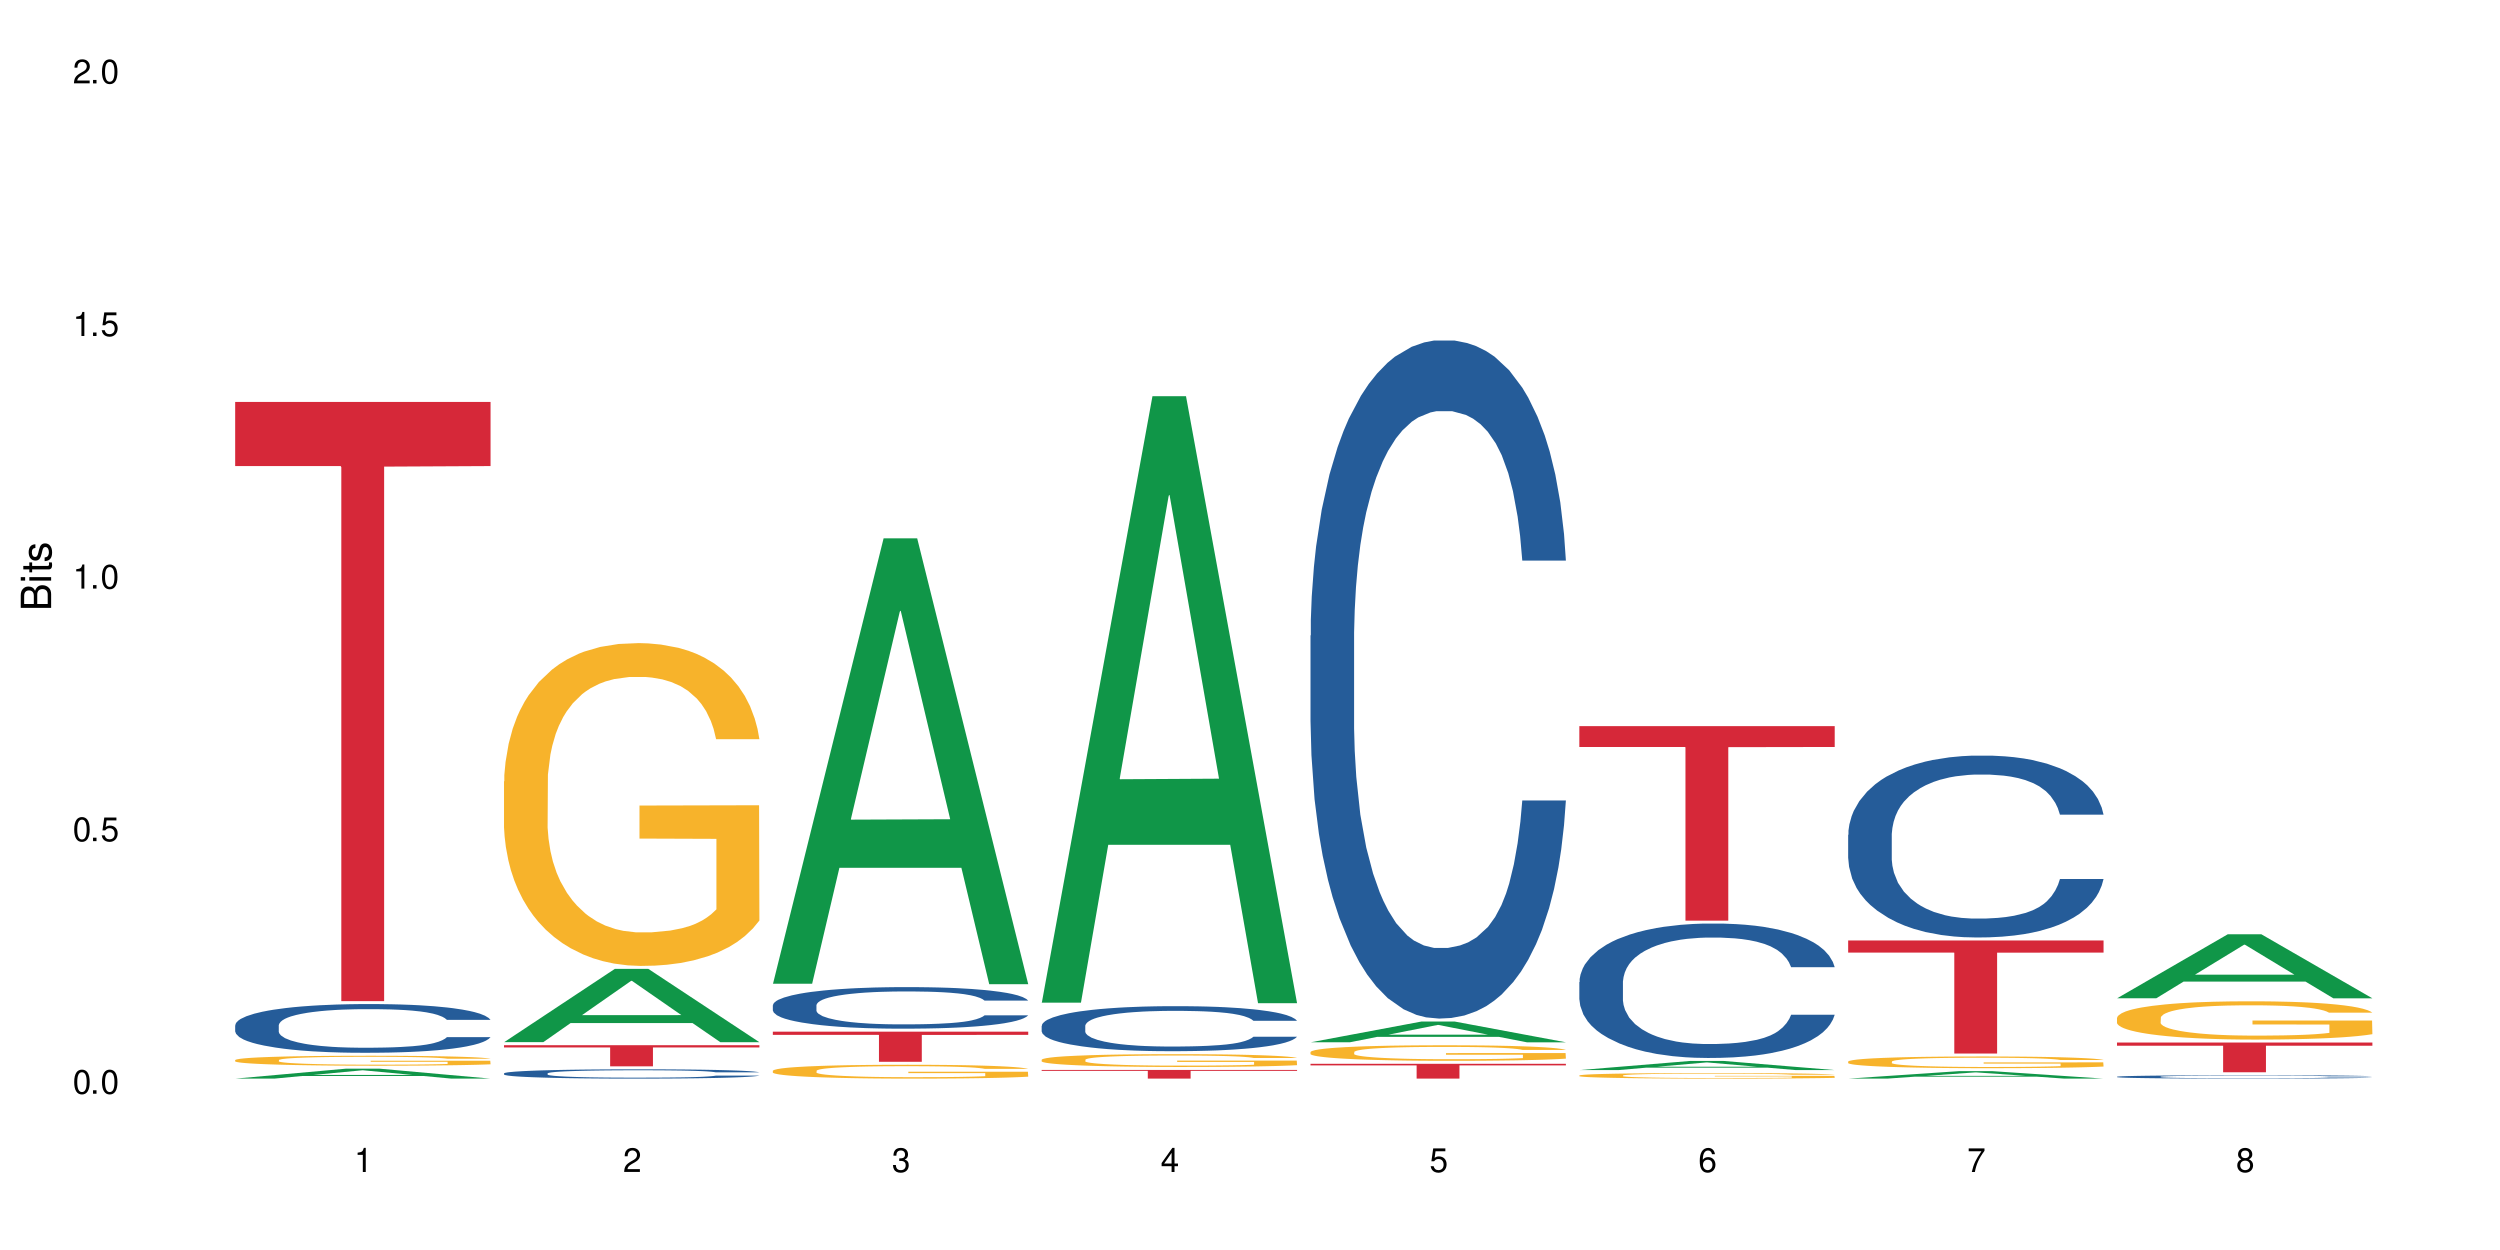 <?xml version="1.0" encoding="UTF-8"?>
<svg xmlns="http://www.w3.org/2000/svg" xmlns:xlink="http://www.w3.org/1999/xlink" width="720" height="360" viewBox="0 0 720 360">
<defs>
<g>
<g id="glyph-0-0">
</g>
<g id="glyph-0-1">
<path d="M 2.641 -6.938 C 2 -6.938 1.422 -6.656 1.078 -6.172 C 0.641 -5.562 0.406 -4.641 0.406 -3.359 C 0.406 -1.016 1.188 0.219 2.641 0.219 C 4.078 0.219 4.859 -1.016 4.859 -3.297 C 4.859 -4.641 4.656 -5.547 4.203 -6.172 C 3.844 -6.656 3.281 -6.938 2.641 -6.938 Z M 2.641 -6.188 C 3.547 -6.188 4 -5.25 4 -3.375 C 4 -1.406 3.562 -0.484 2.625 -0.484 C 1.734 -0.484 1.281 -1.438 1.281 -3.344 C 1.281 -5.25 1.734 -6.188 2.641 -6.188 Z M 2.641 -6.188 "/>
</g>
<g id="glyph-0-2">
<path d="M 1.828 -1 L 0.828 -1 L 0.828 0 L 1.828 0 Z M 1.828 -1 "/>
</g>
<g id="glyph-0-3">
<path d="M 4.562 -6.797 L 1.062 -6.797 L 0.547 -3.094 L 1.328 -3.094 C 1.719 -3.562 2.047 -3.734 2.578 -3.734 C 3.484 -3.734 4.062 -3.109 4.062 -2.094 C 4.062 -1.125 3.484 -0.531 2.578 -0.531 C 1.828 -0.531 1.375 -0.906 1.188 -1.672 L 0.328 -1.672 C 0.453 -1.109 0.547 -0.844 0.75 -0.594 C 1.125 -0.078 1.828 0.219 2.594 0.219 C 3.969 0.219 4.922 -0.781 4.922 -2.219 C 4.922 -3.562 4.031 -4.484 2.719 -4.484 C 2.25 -4.484 1.859 -4.359 1.469 -4.062 L 1.734 -5.969 L 4.562 -5.969 Z M 4.562 -6.797 "/>
</g>
<g id="glyph-0-4">
<path d="M 2.484 -4.938 L 2.484 0 L 3.328 0 L 3.328 -6.938 L 2.766 -6.938 C 2.469 -5.875 2.281 -5.734 0.984 -5.562 L 0.984 -4.938 Z M 2.484 -4.938 "/>
</g>
<g id="glyph-0-5">
<path d="M 4.859 -0.828 L 1.281 -0.828 C 1.359 -1.406 1.672 -1.781 2.5 -2.281 L 3.469 -2.828 C 4.406 -3.344 4.906 -4.062 4.906 -4.906 C 4.906 -5.484 4.672 -6.031 4.266 -6.406 C 3.859 -6.766 3.375 -6.938 2.719 -6.938 C 1.859 -6.938 1.219 -6.625 0.844 -6.031 C 0.609 -5.672 0.5 -5.234 0.484 -4.531 L 1.328 -4.531 C 1.359 -5.016 1.406 -5.281 1.531 -5.516 C 1.75 -5.938 2.188 -6.203 2.703 -6.203 C 3.469 -6.203 4.031 -5.641 4.031 -4.891 C 4.031 -4.344 3.719 -3.859 3.125 -3.516 L 2.234 -3 C 0.812 -2.172 0.406 -1.531 0.328 -0.016 L 4.859 -0.016 Z M 4.859 -0.828 "/>
</g>
<g id="glyph-0-6">
<path d="M 2.125 -3.188 L 2.578 -3.188 C 3.5 -3.188 3.984 -2.766 3.984 -1.922 C 3.984 -1.062 3.469 -0.531 2.594 -0.531 C 1.656 -0.531 1.203 -1 1.156 -2.016 L 0.312 -2.016 C 0.344 -1.453 0.438 -1.094 0.609 -0.781 C 0.953 -0.109 1.625 0.219 2.547 0.219 C 3.953 0.219 4.859 -0.625 4.859 -1.938 C 4.859 -2.828 4.516 -3.297 3.703 -3.594 C 4.344 -3.844 4.656 -4.328 4.656 -5.031 C 4.656 -6.219 3.875 -6.938 2.578 -6.938 C 1.203 -6.938 0.484 -6.172 0.453 -4.703 L 1.297 -4.703 C 1.312 -5.125 1.344 -5.359 1.453 -5.578 C 1.641 -5.969 2.062 -6.203 2.594 -6.203 C 3.344 -6.203 3.797 -5.75 3.797 -5 C 3.797 -4.516 3.609 -4.219 3.25 -4.047 C 3.016 -3.953 2.703 -3.922 2.125 -3.906 Z M 2.125 -3.188 "/>
</g>
<g id="glyph-0-7">
<path d="M 3.141 -1.672 L 3.141 0 L 3.984 0 L 3.984 -1.672 L 4.984 -1.672 L 4.984 -2.438 L 3.984 -2.438 L 3.984 -6.938 L 3.359 -6.938 L 0.266 -2.578 L 0.266 -1.672 Z M 3.141 -2.438 L 1 -2.438 L 3.141 -5.5 Z M 3.141 -2.438 "/>
</g>
<g id="glyph-0-8">
<path d="M 4.781 -5.125 C 4.609 -6.266 3.891 -6.938 2.844 -6.938 C 2.094 -6.938 1.422 -6.578 1.031 -5.953 C 0.594 -5.266 0.406 -4.422 0.406 -3.172 C 0.406 -2 0.578 -1.25 0.984 -0.641 C 1.359 -0.078 1.953 0.219 2.703 0.219 C 3.984 0.219 4.922 -0.75 4.922 -2.094 C 4.922 -3.375 4.062 -4.281 2.844 -4.281 C 2.172 -4.281 1.641 -4.031 1.281 -3.516 C 1.281 -5.234 1.828 -6.188 2.797 -6.188 C 3.391 -6.188 3.797 -5.797 3.938 -5.125 Z M 2.734 -3.531 C 3.547 -3.531 4.062 -2.953 4.062 -2.031 C 4.062 -1.156 3.484 -0.531 2.703 -0.531 C 1.922 -0.531 1.328 -1.188 1.328 -2.078 C 1.328 -2.938 1.906 -3.531 2.734 -3.531 Z M 2.734 -3.531 "/>
</g>
<g id="glyph-0-9">
<path d="M 4.984 -6.797 L 0.438 -6.797 L 0.438 -5.969 L 4.109 -5.969 C 2.5 -3.656 1.828 -2.234 1.328 0 L 2.219 0 C 2.594 -2.172 3.453 -4.047 4.984 -6.094 Z M 4.984 -6.797 "/>
</g>
<g id="glyph-0-10">
<path d="M 3.75 -3.656 C 4.469 -4.094 4.688 -4.438 4.688 -5.078 C 4.688 -6.172 3.844 -6.938 2.641 -6.938 C 1.438 -6.938 0.594 -6.172 0.594 -5.094 C 0.594 -4.438 0.812 -4.094 1.516 -3.656 C 0.734 -3.266 0.359 -2.703 0.359 -1.922 C 0.359 -0.656 1.281 0.219 2.641 0.219 C 3.984 0.219 4.922 -0.656 4.922 -1.922 C 4.922 -2.703 4.531 -3.266 3.75 -3.656 Z M 2.641 -6.188 C 3.359 -6.188 3.812 -5.75 3.812 -5.062 C 3.812 -4.406 3.344 -3.984 2.641 -3.984 C 1.922 -3.984 1.453 -4.406 1.453 -5.078 C 1.453 -5.75 1.922 -6.188 2.641 -6.188 Z M 2.641 -3.266 C 3.484 -3.266 4.062 -2.719 4.062 -1.906 C 4.062 -1.078 3.484 -0.531 2.625 -0.531 C 1.797 -0.531 1.219 -1.094 1.219 -1.906 C 1.219 -2.719 1.781 -3.266 2.641 -3.266 Z M 2.641 -3.266 "/>
</g>
<g id="glyph-1-0">
</g>
<g id="glyph-1-1">
<path d="M 0 -0.953 L 0 -4.891 C 0 -5.719 -0.234 -6.344 -0.734 -6.797 C -1.188 -7.234 -1.812 -7.469 -2.5 -7.469 C -3.547 -7.469 -4.188 -7 -4.625 -5.875 C -4.984 -6.688 -5.625 -7.094 -6.531 -7.094 C -7.172 -7.094 -7.734 -6.859 -8.141 -6.391 C -8.562 -5.922 -8.75 -5.344 -8.75 -4.5 L -8.75 -0.953 Z M -4.984 -2.062 L -7.766 -2.062 L -7.766 -4.219 C -7.766 -4.844 -7.688 -5.203 -7.453 -5.5 C -7.219 -5.812 -6.859 -5.969 -6.375 -5.969 C -5.891 -5.969 -5.531 -5.812 -5.297 -5.5 C -5.062 -5.203 -4.984 -4.844 -4.984 -4.219 Z M -0.984 -2.062 L -4 -2.062 L -4 -4.781 C -4 -5.766 -3.438 -6.359 -2.484 -6.359 C -1.547 -6.359 -0.984 -5.766 -0.984 -4.781 Z M -0.984 -2.062 "/>
</g>
<g id="glyph-1-2">
<path d="M -6.281 -1.797 L -6.281 -0.797 L 0 -0.797 L 0 -1.797 Z M -8.75 -1.797 L -8.75 -0.797 L -7.484 -0.797 L -7.484 -1.797 Z M -8.75 -1.797 "/>
</g>
<g id="glyph-1-3">
<path d="M -6.281 -3.047 L -6.281 -2.016 L -8.016 -2.016 L -8.016 -1.016 L -6.281 -1.016 L -6.281 -0.172 L -5.469 -0.172 L -5.469 -1.016 L -0.719 -1.016 C -0.078 -1.016 0.281 -1.453 0.281 -2.234 C 0.281 -2.5 0.25 -2.719 0.188 -3.047 L -0.641 -3.047 C -0.609 -2.906 -0.594 -2.766 -0.594 -2.562 C -0.594 -2.141 -0.719 -2.016 -1.156 -2.016 L -5.469 -2.016 L -5.469 -3.047 Z M -6.281 -3.047 "/>
</g>
<g id="glyph-1-4">
<path d="M -4.531 -5.25 C -5.766 -5.25 -6.469 -4.422 -6.469 -2.969 C -6.469 -1.516 -5.719 -0.562 -4.547 -0.562 C -3.562 -0.562 -3.094 -1.062 -2.734 -2.562 L -2.516 -3.484 C -2.344 -4.188 -2.094 -4.469 -1.641 -4.469 C -1.047 -4.469 -0.641 -3.875 -0.641 -3 C -0.641 -2.453 -0.797 -2 -1.062 -1.75 C -1.25 -1.594 -1.422 -1.531 -1.875 -1.469 L -1.875 -0.406 C -0.422 -0.453 0.281 -1.266 0.281 -2.922 C 0.281 -4.5 -0.5 -5.516 -1.719 -5.516 C -2.656 -5.516 -3.172 -4.984 -3.469 -3.734 L -3.703 -2.766 C -3.891 -1.953 -4.156 -1.609 -4.594 -1.609 C -5.188 -1.609 -5.547 -2.125 -5.547 -2.938 C -5.547 -3.75 -5.203 -4.172 -4.531 -4.203 Z M -4.531 -5.25 "/>
</g>
</g>
</defs>
<rect x="-72" y="-36" width="864" height="432" fill="rgb(100%, 100%, 100%)" fill-opacity="1"/>
<path fill-rule="nonzero" fill="rgb(6.275%, 58.824%, 28.235%)" fill-opacity="1" d="M 67.73 310.641 L 67.809 310.637 L 99.637 307.777 L 109.301 307.777 L 141.281 310.645 L 130.047 310.645 L 122.031 309.895 L 86.906 309.895 L 79.047 310.641 L 67.73 310.641 L 90.285 309.586 L 118.809 309.582 L 104.586 308.246 L 104.43 308.242 L 104.27 308.25 L 90.207 309.582 L 90.285 309.586 Z M 67.73 310.641 "/>
<path fill-rule="nonzero" fill="rgb(14.51%, 36.078%, 60%)" fill-opacity="1" d="M 67.73 295.281 L 67.82 295.27 L 67.82 294.961 L 68.09 294.477 L 68.719 293.859 L 69.344 293.438 L 70.961 292.68 L 73.203 291.949 L 75.535 291.387 L 77.238 291.055 L 78.766 290.797 L 82.262 290.324 L 84.504 290.078 L 86.926 289.859 L 89.887 289.645 L 92.039 289.516 L 96.883 289.309 L 100.469 289.219 L 103.25 289.18 L 109.262 289.18 L 112.848 289.234 L 115.449 289.297 L 118.32 289.398 L 120.742 289.516 L 124.957 289.797 L 128.727 290.156 L 130.43 290.359 L 133.121 290.758 L 135.184 291.145 L 136.617 291.477 L 138.234 291.949 L 139.668 292.527 L 140.746 293.18 L 141.281 293.73 L 128.727 293.73 L 128.098 293.219 L 127.379 292.82 L 126.035 292.297 L 124.688 291.926 L 122.805 291.555 L 121.102 291.309 L 118.77 291.066 L 116.707 290.91 L 114.555 290.797 L 112.488 290.719 L 108.543 290.645 L 103.969 290.645 L 102.266 290.668 L 98.766 290.77 L 96.883 290.859 L 94.191 291.039 L 92.309 291.207 L 90.066 291.465 L 88.539 291.68 L 86.656 292.016 L 85.312 292.309 L 83.785 292.73 L 82.891 293.051 L 82.082 293.41 L 81.363 293.836 L 80.828 294.281 L 80.469 294.758 L 80.289 295.219 L 80.289 297.207 L 80.469 297.668 L 80.918 298.207 L 82.082 298.988 L 83.785 299.668 L 85.762 300.203 L 87.645 300.59 L 88.719 300.77 L 90.156 300.973 L 92.398 301.23 L 95.629 301.488 L 97.512 301.59 L 100.383 301.691 L 103.34 301.742 L 107.289 301.742 L 110.785 301.691 L 113.117 301.629 L 115.539 301.523 L 118.859 301.309 L 120.922 301.102 L 122.715 300.859 L 124.062 300.613 L 124.957 300.41 L 126.305 300.012 L 127.379 299.578 L 128.188 299.129 L 128.727 298.691 L 141.281 298.691 L 140.746 299.207 L 139.938 299.707 L 139.129 300.078 L 137.875 300.527 L 136.441 300.922 L 134.375 301.371 L 132.672 301.668 L 130.43 301.988 L 128.367 302.23 L 126.125 302.449 L 122.805 302.703 L 120.652 302.832 L 118.32 302.949 L 115.539 303.051 L 112.043 303.141 L 108.273 303.191 L 104.777 303.203 L 101.008 303.18 L 98.227 303.129 L 94.551 303.012 L 89.977 302.781 L 86.656 302.539 L 84.055 302.293 L 81.812 302.039 L 79.301 301.691 L 76.074 301.129 L 74.098 300.691 L 72.754 300.332 L 71.23 299.832 L 70.152 299.383 L 68.898 298.668 L 68 297.758 L 67.73 297.051 Z M 67.73 295.281 "/>
<path fill-rule="nonzero" fill="rgb(96.863%, 70.196%, 16.863%)" fill-opacity="1" d="M 67.73 305.285 L 67.82 305.281 L 67.82 305.23 L 68.18 305.113 L 69.078 304.949 L 70.242 304.816 L 71.5 304.711 L 72.305 304.656 L 73.652 304.578 L 74.816 304.52 L 77.777 304.402 L 81.543 304.293 L 83.609 304.246 L 85.941 304.203 L 89.258 304.152 L 90.785 304.133 L 95.449 304.094 L 100.738 304.066 L 106.57 304.059 L 109.262 304.062 L 112.938 304.07 L 117.961 304.102 L 120.832 304.125 L 123.074 304.152 L 125.406 304.188 L 128.277 304.238 L 130.969 304.301 L 133.121 304.363 L 135.273 304.441 L 137.066 304.527 L 138.594 304.617 L 139.938 304.727 L 140.746 304.82 L 141.281 304.91 L 128.816 304.91 L 128.098 304.82 L 127.289 304.75 L 125.945 304.664 L 124.598 304.602 L 123.254 304.551 L 120.742 304.48 L 118.59 304.441 L 115.898 304.402 L 113.297 304.379 L 110.336 304.363 L 108.543 304.359 L 103.789 304.359 L 99.484 304.379 L 96.973 304.398 L 95.18 304.418 L 92.668 304.457 L 91.141 304.488 L 90.246 304.512 L 87.555 304.594 L 85.762 304.664 L 84.773 304.715 L 83.52 304.793 L 82.621 304.863 L 81.633 304.969 L 81.098 305.047 L 80.379 305.227 L 80.289 305.695 L 80.559 305.797 L 81.098 305.902 L 81.812 305.996 L 82.891 306.098 L 83.965 306.172 L 85.852 306.273 L 87.465 306.344 L 88.719 306.387 L 91.141 306.457 L 92.129 306.48 L 94.461 306.527 L 96.883 306.566 L 99.844 306.598 L 102.086 306.613 L 105.672 306.625 L 110.246 306.625 L 115.629 306.609 L 119.039 306.59 L 121.371 306.566 L 122.895 306.551 L 124.777 306.52 L 126.125 306.496 L 127.379 306.465 L 128.906 306.422 L 128.906 305.797 L 106.75 305.793 L 106.75 305.5 L 141.195 305.496 L 141.281 306.52 L 139.398 306.59 L 137.066 306.66 L 134.824 306.711 L 132.492 306.758 L 129.176 306.805 L 126.484 306.836 L 122.355 306.875 L 118.59 306.898 L 114.645 306.914 L 111.145 306.922 L 107.02 306.922 L 103.34 306.918 L 99.395 306.902 L 96.254 306.883 L 93.383 306.855 L 90.516 306.82 L 86.926 306.766 L 84.594 306.723 L 82.172 306.668 L 79.75 306.602 L 77.598 306.531 L 76.164 306.477 L 74.727 306.414 L 73.203 306.336 L 71.766 306.246 L 70.691 306.164 L 69.703 306.074 L 68.988 305.988 L 68.27 305.867 L 67.91 305.773 L 67.73 305.695 Z M 67.73 305.285 "/>
<path fill-rule="nonzero" fill="rgb(83.922%, 15.686%, 22.353%)" fill-opacity="1" d="M 67.73 115.754 L 141.281 115.754 L 141.281 134.227 L 110.629 134.387 L 110.629 288.328 L 98.297 288.328 L 98.297 134.551 L 98.117 134.227 L 67.73 134.227 Z M 67.73 115.754 "/>
<path fill-rule="nonzero" fill="rgb(6.275%, 58.824%, 28.235%)" fill-opacity="1" d="M 145.156 300.141 L 145.234 300.121 L 177.059 279.043 L 186.723 279.043 L 218.707 300.16 L 207.469 300.16 L 199.453 294.648 L 164.328 294.648 L 156.469 300.141 L 145.156 300.141 L 167.707 292.367 L 196.23 292.348 L 182.008 282.492 L 181.852 282.473 L 181.695 282.531 L 167.629 292.348 L 167.707 292.367 Z M 145.156 300.141 "/>
<path fill-rule="nonzero" fill="rgb(14.51%, 36.078%, 60%)" fill-opacity="1" d="M 145.156 309.129 L 145.242 309.125 L 145.242 309.066 L 145.512 308.973 L 146.141 308.855 L 146.77 308.773 L 148.383 308.629 L 150.625 308.488 L 152.957 308.383 L 154.664 308.316 L 156.188 308.27 L 159.684 308.18 L 161.93 308.133 L 164.352 308.09 L 167.309 308.047 L 169.461 308.023 L 174.305 307.984 L 177.895 307.969 L 180.676 307.961 L 186.684 307.961 L 190.273 307.969 L 192.875 307.984 L 195.742 308.004 L 198.164 308.023 L 202.383 308.078 L 206.148 308.148 L 207.852 308.188 L 210.543 308.262 L 212.605 308.336 L 214.043 308.398 L 215.656 308.488 L 217.094 308.602 L 218.168 308.727 L 218.707 308.832 L 206.148 308.832 L 205.52 308.734 L 204.805 308.656 L 203.457 308.555 L 202.113 308.484 L 200.23 308.414 L 198.523 308.367 L 196.191 308.32 L 194.129 308.293 L 191.977 308.27 L 189.914 308.254 L 185.969 308.238 L 181.391 308.238 L 179.688 308.246 L 176.191 308.266 L 174.305 308.281 L 171.613 308.316 L 169.73 308.348 L 167.488 308.398 L 165.965 308.438 L 164.082 308.504 L 162.734 308.559 L 161.211 308.641 L 160.312 308.699 L 159.508 308.77 L 158.789 308.852 L 158.25 308.938 L 157.891 309.027 L 157.711 309.113 L 157.711 309.496 L 157.891 309.582 L 158.34 309.688 L 159.508 309.836 L 161.211 309.965 L 163.184 310.07 L 165.066 310.141 L 166.145 310.176 L 167.578 310.215 L 169.82 310.266 L 173.051 310.312 L 174.934 310.332 L 177.805 310.352 L 180.766 310.363 L 184.711 310.363 L 188.211 310.352 L 190.543 310.34 L 192.965 310.32 L 196.281 310.281 L 198.344 310.242 L 200.141 310.195 L 201.484 310.148 L 202.383 310.109 L 203.727 310.031 L 204.805 309.949 L 205.609 309.863 L 206.148 309.781 L 218.707 309.781 L 218.168 309.879 L 217.359 309.973 L 216.555 310.043 L 215.297 310.129 L 213.863 310.207 L 211.801 310.293 L 210.094 310.348 L 207.852 310.41 L 205.789 310.457 L 203.547 310.496 L 200.23 310.547 L 198.074 310.57 L 195.742 310.594 L 192.965 310.613 L 189.465 310.629 L 185.699 310.641 L 182.199 310.645 L 178.434 310.637 L 175.652 310.629 L 171.973 310.605 L 167.398 310.562 L 164.082 310.516 L 161.48 310.469 L 159.238 310.418 L 156.727 310.352 L 153.496 310.246 L 151.523 310.16 L 150.176 310.094 L 148.652 309.996 L 147.574 309.91 L 146.32 309.773 L 145.422 309.602 L 145.156 309.465 Z M 145.156 309.129 "/>
<path fill-rule="nonzero" fill="rgb(96.863%, 70.196%, 16.863%)" fill-opacity="1" d="M 145.156 225.035 L 145.242 224.949 L 145.242 223.25 L 145.602 219.43 L 146.5 214.168 L 147.664 209.836 L 148.922 206.438 L 149.73 204.656 L 151.074 202.109 L 152.242 200.242 L 155.199 196.422 L 158.969 192.855 L 161.031 191.324 L 163.363 189.883 L 166.684 188.27 L 168.207 187.676 L 172.871 186.316 L 178.164 185.465 L 183.992 185.211 L 186.684 185.297 L 190.363 185.637 L 195.387 186.57 L 198.254 187.418 L 200.496 188.27 L 202.828 189.371 L 205.699 191.07 L 208.391 193.109 L 210.543 195.145 L 212.695 197.695 L 214.492 200.41 L 216.016 203.383 L 217.359 206.949 L 218.168 209.922 L 218.707 212.891 L 206.238 212.891 L 205.52 209.922 L 204.715 207.629 L 203.367 204.824 L 202.023 202.789 L 200.676 201.176 L 198.164 198.969 L 196.012 197.609 L 193.32 196.422 L 190.723 195.656 L 187.762 195.145 L 185.969 194.977 L 181.211 194.977 L 176.906 195.57 L 174.395 196.25 L 172.602 196.93 L 170.09 198.203 L 168.566 199.223 L 167.668 199.902 L 164.977 202.535 L 163.184 204.91 L 162.195 206.523 L 160.941 209.07 L 160.043 211.363 L 159.059 214.762 L 158.52 217.309 L 157.801 223.082 L 157.711 238.363 L 157.98 241.59 L 158.52 245.074 L 159.238 248.129 L 160.312 251.355 L 161.391 253.82 L 163.273 257.129 L 164.887 259.336 L 166.145 260.781 L 168.566 263.074 L 169.551 263.84 L 171.883 265.367 L 174.305 266.555 L 177.266 267.574 L 179.508 268.082 L 183.098 268.508 L 187.672 268.508 L 193.055 268 L 196.461 267.32 L 198.793 266.641 L 200.32 266.047 L 202.203 265.113 L 203.547 264.262 L 204.805 263.328 L 206.328 261.887 L 206.328 241.59 L 184.172 241.508 L 184.172 231.996 L 218.617 231.91 L 218.707 265.113 L 216.824 267.402 L 214.492 269.613 L 212.25 271.309 L 209.918 272.754 L 206.598 274.367 L 203.906 275.387 L 199.781 276.574 L 196.012 277.34 L 192.066 277.848 L 188.566 278.102 L 184.441 278.188 L 180.766 278.02 L 176.816 277.508 L 173.68 276.828 L 170.809 275.98 L 167.938 274.875 L 164.352 273.094 L 162.016 271.648 L 159.594 269.867 L 157.172 267.742 L 155.02 265.453 L 153.586 263.668 L 152.152 261.629 L 150.625 259.082 L 149.191 256.195 L 148.113 253.562 L 147.129 250.594 L 146.41 247.789 L 145.691 243.969 L 145.332 240.914 L 145.156 238.281 Z M 145.156 225.035 "/>
<path fill-rule="nonzero" fill="rgb(83.922%, 15.686%, 22.353%)" fill-opacity="1" d="M 145.156 301.016 L 218.707 301.016 L 218.707 301.668 L 188.051 301.672 L 188.051 307.105 L 175.719 307.105 L 175.719 301.68 L 175.539 301.668 L 145.156 301.668 Z M 145.156 301.016 "/>
<path fill-rule="nonzero" fill="rgb(6.275%, 58.824%, 28.235%)" fill-opacity="1" d="M 222.578 283.324 L 222.656 283.203 L 254.48 155.031 L 264.148 155.031 L 296.129 283.445 L 284.895 283.445 L 276.879 249.926 L 241.75 249.926 L 233.895 283.324 L 222.578 283.324 L 245.129 236.059 L 273.656 235.938 L 259.434 176.012 L 259.273 175.891 L 259.117 176.25 L 245.051 235.938 L 245.129 236.059 Z M 222.578 283.324 "/>
<path fill-rule="nonzero" fill="rgb(14.51%, 36.078%, 60%)" fill-opacity="1" d="M 222.578 289.504 L 222.668 289.492 L 222.668 289.23 L 222.938 288.816 L 223.562 288.289 L 224.191 287.93 L 225.809 287.285 L 228.051 286.66 L 230.383 286.18 L 232.086 285.895 L 233.609 285.676 L 237.109 285.273 L 239.352 285.062 L 241.773 284.879 L 244.734 284.691 L 246.887 284.582 L 251.73 284.406 L 255.316 284.332 L 258.098 284.297 L 264.109 284.297 L 267.695 284.344 L 270.297 284.398 L 273.168 284.484 L 275.59 284.582 L 279.805 284.824 L 283.57 285.129 L 285.277 285.305 L 287.969 285.645 L 290.031 285.973 L 291.465 286.258 L 293.082 286.66 L 294.516 287.152 L 295.59 287.711 L 296.129 288.18 L 283.57 288.18 L 282.945 287.742 L 282.227 287.402 L 280.883 286.957 L 279.535 286.641 L 277.652 286.32 L 275.949 286.113 L 273.617 285.906 L 271.551 285.773 L 269.398 285.676 L 267.336 285.609 L 263.391 285.547 L 258.816 285.547 L 257.109 285.566 L 253.613 285.656 L 251.73 285.73 L 249.039 285.883 L 247.156 286.027 L 244.914 286.246 L 243.387 286.43 L 241.504 286.715 L 240.16 286.965 L 238.633 287.328 L 237.738 287.602 L 236.93 287.906 L 236.211 288.27 L 235.672 288.652 L 235.316 289.055 L 235.137 289.449 L 235.137 291.145 L 235.316 291.539 L 235.762 291.996 L 236.93 292.664 L 238.633 293.242 L 240.605 293.703 L 242.492 294.031 L 243.566 294.184 L 245.004 294.359 L 247.246 294.578 L 250.473 294.797 L 252.355 294.883 L 255.227 294.973 L 258.188 295.016 L 262.133 295.016 L 265.633 294.973 L 267.965 294.918 L 270.387 294.828 L 273.707 294.645 L 275.77 294.469 L 277.562 294.262 L 278.906 294.055 L 279.805 293.879 L 281.148 293.539 L 282.227 293.168 L 283.035 292.785 L 283.57 292.414 L 296.129 292.414 L 295.59 292.852 L 294.785 293.277 L 293.977 293.594 L 292.723 293.977 L 291.285 294.316 L 289.223 294.699 L 287.52 294.949 L 285.277 295.223 L 283.215 295.43 L 280.973 295.617 L 277.652 295.836 L 275.5 295.945 L 273.168 296.043 L 270.387 296.133 L 266.887 296.207 L 263.121 296.25 L 259.621 296.262 L 255.855 296.242 L 253.074 296.195 L 249.398 296.098 L 244.824 295.902 L 241.504 295.695 L 238.902 295.484 L 236.66 295.266 L 234.148 294.973 L 230.918 294.492 L 228.945 294.117 L 227.602 293.812 L 226.074 293.387 L 225 293.004 L 223.742 292.391 L 222.848 291.613 L 222.578 291.012 Z M 222.578 289.504 "/>
<path fill-rule="nonzero" fill="rgb(96.863%, 70.196%, 16.863%)" fill-opacity="1" d="M 222.578 308.359 L 222.668 308.355 L 222.668 308.285 L 223.027 308.121 L 223.922 307.895 L 225.09 307.707 L 226.344 307.562 L 227.152 307.484 L 228.496 307.375 L 229.664 307.297 L 232.625 307.133 L 236.391 306.98 L 238.453 306.914 L 240.785 306.852 L 244.105 306.781 L 245.629 306.758 L 250.293 306.699 L 255.586 306.66 L 261.418 306.652 L 264.109 306.656 L 267.785 306.668 L 272.809 306.711 L 275.68 306.746 L 277.922 306.781 L 280.254 306.828 L 283.125 306.902 L 285.816 306.988 L 287.969 307.078 L 290.121 307.188 L 291.914 307.305 L 293.438 307.43 L 294.785 307.586 L 295.59 307.711 L 296.129 307.84 L 283.66 307.84 L 282.945 307.711 L 282.137 307.613 L 280.793 307.492 L 279.445 307.406 L 278.102 307.336 L 275.59 307.242 L 273.438 307.184 L 270.746 307.133 L 268.145 307.098 L 265.184 307.078 L 263.391 307.07 L 258.637 307.07 L 254.332 307.094 L 251.82 307.125 L 250.023 307.152 L 247.512 307.207 L 245.988 307.254 L 245.094 307.281 L 242.402 307.395 L 240.605 307.496 L 239.621 307.566 L 238.363 307.676 L 237.469 307.773 L 236.48 307.918 L 235.941 308.027 L 235.227 308.277 L 235.137 308.934 L 235.406 309.07 L 235.941 309.223 L 236.66 309.352 L 237.738 309.492 L 238.812 309.598 L 240.695 309.738 L 242.312 309.832 L 243.566 309.895 L 245.988 309.992 L 246.977 310.027 L 249.309 310.094 L 251.73 310.145 L 254.691 310.188 L 256.934 310.207 L 260.52 310.227 L 265.094 310.227 L 270.477 310.207 L 273.887 310.176 L 276.219 310.148 L 277.742 310.121 L 279.625 310.082 L 280.973 310.043 L 282.227 310.004 L 283.75 309.941 L 283.75 309.07 L 261.598 309.066 L 261.598 308.66 L 296.039 308.656 L 296.129 310.082 L 294.246 310.18 L 291.914 310.273 L 289.672 310.348 L 287.34 310.41 L 284.02 310.48 L 281.328 310.523 L 277.203 310.574 L 273.438 310.605 L 269.488 310.629 L 265.992 310.641 L 261.867 310.645 L 258.188 310.637 L 254.242 310.613 L 251.102 310.586 L 248.23 310.547 L 245.359 310.5 L 241.773 310.426 L 239.441 310.363 L 237.02 310.285 L 234.598 310.195 L 232.445 310.098 L 231.008 310.02 L 229.574 309.934 L 228.051 309.824 L 226.613 309.699 L 225.539 309.586 L 224.551 309.457 L 223.832 309.336 L 223.117 309.172 L 222.758 309.043 L 222.578 308.93 Z M 222.578 308.359 "/>
<path fill-rule="nonzero" fill="rgb(83.922%, 15.686%, 22.353%)" fill-opacity="1" d="M 222.578 297.117 L 296.129 297.117 L 296.129 298.047 L 265.477 298.055 L 265.477 305.797 L 253.141 305.797 L 253.141 298.062 L 252.965 298.047 L 222.578 298.047 Z M 222.578 297.117 "/>
<path fill-rule="nonzero" fill="rgb(6.275%, 58.824%, 28.235%)" fill-opacity="1" d="M 300 288.766 L 300.078 288.602 L 331.906 114.113 L 341.57 114.113 L 373.555 288.93 L 362.316 288.93 L 354.301 243.297 L 319.176 243.297 L 311.316 288.766 L 300 288.766 L 322.555 224.422 L 351.078 224.258 L 336.855 142.676 L 336.699 142.512 L 336.543 143.004 L 322.477 224.258 L 322.555 224.422 Z M 300 288.766 "/>
<path fill-rule="nonzero" fill="rgb(14.51%, 36.078%, 60%)" fill-opacity="1" d="M 300 295.426 L 300.09 295.414 L 300.09 295.129 L 300.359 294.68 L 300.988 294.109 L 301.617 293.719 L 303.23 293.02 L 305.473 292.344 L 307.805 291.824 L 309.508 291.516 L 311.035 291.277 L 314.531 290.84 L 316.773 290.613 L 319.195 290.414 L 322.156 290.211 L 324.309 290.094 L 329.152 289.902 L 332.742 289.82 L 335.52 289.785 L 341.531 289.785 L 345.117 289.832 L 347.719 289.891 L 350.59 289.984 L 353.012 290.094 L 357.227 290.352 L 360.996 290.684 L 362.699 290.875 L 365.391 291.242 L 367.453 291.598 L 368.891 291.906 L 370.504 292.344 L 371.938 292.879 L 373.016 293.48 L 373.555 293.992 L 360.996 293.992 L 360.367 293.516 L 359.648 293.148 L 358.305 292.664 L 356.961 292.32 L 355.074 291.977 L 353.371 291.75 L 351.039 291.527 L 348.977 291.383 L 346.824 291.277 L 344.762 291.207 L 340.812 291.137 L 336.238 291.137 L 334.535 291.16 L 331.035 291.254 L 329.152 291.336 L 326.461 291.504 L 324.578 291.656 L 322.336 291.895 L 320.812 292.094 L 318.926 292.402 L 317.582 292.676 L 316.059 293.066 L 315.16 293.363 L 314.352 293.695 L 313.637 294.086 L 313.098 294.5 L 312.738 294.938 L 312.559 295.367 L 312.559 297.203 L 312.738 297.629 L 313.188 298.125 L 314.352 298.848 L 316.059 299.477 L 318.031 299.977 L 319.914 300.332 L 320.992 300.496 L 322.426 300.688 L 324.668 300.922 L 327.898 301.16 L 329.781 301.254 L 332.652 301.348 L 335.609 301.398 L 339.559 301.398 L 343.055 301.348 L 345.387 301.289 L 347.809 301.195 L 351.129 300.992 L 353.191 300.805 L 354.984 300.578 L 356.332 300.355 L 357.227 300.164 L 358.574 299.797 L 359.648 299.395 L 360.457 298.98 L 360.996 298.578 L 373.555 298.578 L 373.016 299.051 L 372.207 299.512 L 371.402 299.855 L 370.145 300.27 L 368.711 300.637 L 366.645 301.055 L 364.941 301.324 L 362.699 301.621 L 360.637 301.848 L 358.395 302.047 L 355.074 302.285 L 352.922 302.402 L 350.59 302.512 L 347.809 302.605 L 344.312 302.688 L 340.543 302.734 L 337.047 302.746 L 333.277 302.723 L 330.5 302.676 L 326.82 302.57 L 322.246 302.355 L 318.926 302.133 L 316.324 301.906 L 314.082 301.668 L 311.57 301.348 L 308.344 300.828 L 306.371 300.426 L 305.023 300.094 L 303.5 299.633 L 302.422 299.215 L 301.168 298.555 L 300.27 297.711 L 300 297.059 Z M 300 295.426 "/>
<path fill-rule="nonzero" fill="rgb(96.863%, 70.196%, 16.863%)" fill-opacity="1" d="M 300 305.18 L 300.09 305.176 L 300.09 305.109 L 300.449 304.957 L 301.348 304.75 L 302.512 304.578 L 303.77 304.441 L 304.574 304.371 L 305.922 304.27 L 307.086 304.195 L 310.047 304.047 L 313.816 303.902 L 315.879 303.844 L 318.211 303.785 L 321.527 303.723 L 323.055 303.699 L 327.719 303.645 L 333.012 303.609 L 338.84 303.602 L 341.531 303.605 L 345.207 303.617 L 350.23 303.656 L 353.102 303.688 L 355.344 303.723 L 357.676 303.766 L 360.547 303.832 L 363.238 303.914 L 365.391 303.996 L 367.543 304.098 L 369.336 304.203 L 370.863 304.32 L 372.207 304.461 L 373.016 304.582 L 373.555 304.699 L 361.086 304.699 L 360.367 304.582 L 359.559 304.488 L 358.215 304.379 L 356.871 304.297 L 355.523 304.234 L 353.012 304.145 L 350.859 304.094 L 348.168 304.047 L 345.566 304.016 L 342.609 303.996 L 340.812 303.988 L 336.059 303.988 L 331.754 304.012 L 329.242 304.039 L 327.449 304.066 L 324.938 304.117 L 323.414 304.156 L 322.516 304.184 L 319.824 304.289 L 318.031 304.383 L 317.043 304.445 L 315.789 304.547 L 314.891 304.637 L 313.902 304.773 L 313.367 304.875 L 312.648 305.102 L 312.559 305.707 L 312.828 305.836 L 313.367 305.973 L 314.082 306.094 L 315.16 306.223 L 316.234 306.32 L 318.121 306.453 L 319.734 306.539 L 320.992 306.598 L 323.414 306.688 L 324.398 306.719 L 326.73 306.777 L 329.152 306.824 L 332.113 306.867 L 334.355 306.887 L 337.941 306.902 L 342.52 306.902 L 347.898 306.883 L 351.309 306.855 L 353.641 306.828 L 355.164 306.805 L 357.047 306.77 L 358.395 306.734 L 359.648 306.699 L 361.176 306.641 L 361.176 305.836 L 339.02 305.832 L 339.02 305.457 L 373.465 305.453 L 373.555 306.77 L 371.668 306.859 L 369.336 306.945 L 367.094 307.016 L 364.762 307.07 L 361.445 307.137 L 358.754 307.176 L 354.629 307.223 L 350.859 307.254 L 346.914 307.273 L 343.414 307.285 L 339.289 307.289 L 335.609 307.281 L 331.664 307.262 L 328.523 307.234 L 325.656 307.199 L 322.785 307.156 L 319.195 307.086 L 316.863 307.027 L 314.441 306.957 L 312.02 306.875 L 309.867 306.781 L 308.434 306.711 L 306.996 306.629 L 305.473 306.531 L 304.039 306.414 L 302.961 306.312 L 301.973 306.191 L 301.258 306.082 L 300.539 305.93 L 300.18 305.809 L 300 305.703 Z M 300 305.18 "/>
<path fill-rule="nonzero" fill="rgb(83.922%, 15.686%, 22.353%)" fill-opacity="1" d="M 300 308.141 L 373.555 308.141 L 373.555 308.41 L 342.898 308.41 L 342.898 310.645 L 330.566 310.645 L 330.566 308.414 L 330.387 308.41 L 300 308.41 Z M 300 308.141 "/>
<path fill-rule="nonzero" fill="rgb(6.275%, 58.824%, 28.235%)" fill-opacity="1" d="M 377.426 300.18 L 377.504 300.176 L 409.328 294.211 L 418.992 294.211 L 450.977 300.184 L 439.738 300.184 L 431.723 298.625 L 396.598 298.625 L 388.738 300.18 L 377.426 300.18 L 399.977 297.98 L 428.504 297.977 L 414.277 295.188 L 414.121 295.18 L 413.965 295.199 L 399.898 297.977 L 399.977 297.98 Z M 377.426 300.18 "/>
<path fill-rule="nonzero" fill="rgb(14.51%, 36.078%, 60%)" fill-opacity="1" d="M 377.426 183.047 L 377.516 182.867 L 377.516 178.582 L 377.781 171.801 L 378.41 163.234 L 379.039 157.344 L 380.652 146.812 L 382.895 136.637 L 385.227 128.785 L 386.934 124.141 L 388.457 120.574 L 391.957 113.969 L 394.199 110.578 L 396.621 107.543 L 399.578 104.508 L 401.734 102.723 L 406.574 99.867 L 410.164 98.617 L 412.945 98.082 L 418.953 98.082 L 422.543 98.797 L 425.145 99.688 L 428.016 101.117 L 430.438 102.723 L 434.652 106.648 L 438.418 111.648 L 440.125 114.504 L 442.812 120.035 L 444.879 125.391 L 446.312 130.031 L 447.926 136.637 L 449.363 144.668 L 450.438 153.773 L 450.977 161.449 L 438.418 161.449 L 437.789 154.309 L 437.074 148.773 L 435.727 141.457 L 434.383 136.281 L 432.5 131.105 L 430.793 127.711 L 428.461 124.32 L 426.398 122.18 L 424.246 120.574 L 422.184 119.5 L 418.238 118.43 L 413.664 118.43 L 411.957 118.789 L 408.461 120.215 L 406.574 121.465 L 403.887 123.965 L 402 126.285 L 399.758 129.855 L 398.234 132.891 L 396.352 137.531 L 395.004 141.637 L 393.48 147.523 L 392.582 151.988 L 391.777 156.984 L 391.059 162.875 L 390.52 169.125 L 390.16 175.727 L 389.98 182.152 L 389.98 209.82 L 390.16 216.246 L 390.609 223.742 L 391.777 234.633 L 393.48 244.09 L 395.453 251.59 L 397.336 256.941 L 398.414 259.441 L 399.848 262.297 L 402.09 265.867 L 405.32 269.438 L 407.203 270.867 L 410.074 272.293 L 413.035 273.008 L 416.98 273.008 L 420.48 272.293 L 422.812 271.402 L 425.234 269.973 L 428.551 266.938 L 430.613 264.082 L 432.41 260.691 L 433.754 257.301 L 434.652 254.445 L 435.996 248.91 L 437.074 242.844 L 437.879 236.594 L 438.418 230.527 L 450.977 230.527 L 450.438 237.664 L 449.633 244.625 L 448.824 249.805 L 447.566 256.051 L 446.133 261.582 L 444.07 267.832 L 442.367 271.938 L 440.125 276.398 L 438.059 279.789 L 435.816 282.824 L 432.5 286.395 L 430.348 288.18 L 428.016 289.785 L 425.234 291.215 L 421.734 292.465 L 417.969 293.176 L 414.469 293.355 L 410.703 293 L 407.922 292.285 L 404.242 290.68 L 399.668 287.465 L 396.352 284.074 L 393.75 280.684 L 391.508 277.113 L 388.996 272.293 L 385.766 264.441 L 383.793 258.371 L 382.449 253.375 L 380.922 246.41 L 379.848 240.164 L 378.59 230.168 L 377.695 217.496 L 377.426 207.68 Z M 377.426 183.047 "/>
<path fill-rule="nonzero" fill="rgb(96.863%, 70.196%, 16.863%)" fill-opacity="1" d="M 377.426 302.957 L 377.516 302.953 L 377.516 302.871 L 377.871 302.688 L 378.77 302.434 L 379.938 302.227 L 381.191 302.062 L 382 301.977 L 383.344 301.852 L 384.512 301.762 L 387.469 301.578 L 391.238 301.406 L 393.301 301.332 L 395.633 301.266 L 398.953 301.188 L 400.477 301.156 L 405.141 301.094 L 410.434 301.051 L 416.262 301.039 L 418.953 301.043 L 422.633 301.059 L 427.656 301.105 L 430.527 301.145 L 432.77 301.188 L 435.102 301.238 L 437.969 301.32 L 440.66 301.418 L 442.812 301.52 L 444.969 301.641 L 446.762 301.773 L 448.285 301.914 L 449.633 302.086 L 450.438 302.23 L 450.977 302.375 L 438.508 302.375 L 437.789 302.23 L 436.984 302.121 L 435.637 301.984 L 434.293 301.887 L 432.949 301.809 L 430.438 301.703 L 428.281 301.637 L 425.594 301.578 L 422.992 301.543 L 420.031 301.52 L 418.238 301.508 L 413.484 301.508 L 409.176 301.539 L 406.664 301.57 L 404.871 301.605 L 402.359 301.664 L 400.836 301.715 L 399.938 301.746 L 397.246 301.875 L 395.453 301.988 L 394.469 302.066 L 393.211 302.188 L 392.312 302.301 L 391.328 302.465 L 390.789 302.586 L 390.07 302.863 L 389.98 303.602 L 390.25 303.758 L 390.789 303.926 L 391.508 304.07 L 392.582 304.227 L 393.66 304.348 L 395.543 304.504 L 397.156 304.613 L 398.414 304.684 L 400.836 304.793 L 401.82 304.828 L 404.156 304.902 L 406.574 304.961 L 409.535 305.008 L 411.777 305.035 L 415.367 305.055 L 419.941 305.055 L 425.324 305.031 L 428.73 304.996 L 431.062 304.965 L 432.59 304.934 L 434.473 304.891 L 435.816 304.848 L 437.074 304.805 L 438.598 304.734 L 438.598 303.758 L 416.441 303.754 L 416.441 303.293 L 450.887 303.289 L 450.977 304.891 L 449.094 305 L 446.762 305.105 L 444.52 305.188 L 442.188 305.258 L 438.867 305.336 L 436.176 305.387 L 432.051 305.441 L 428.281 305.48 L 424.336 305.504 L 420.84 305.516 L 416.711 305.52 L 413.035 305.512 L 409.086 305.488 L 405.949 305.457 L 403.078 305.414 L 400.207 305.359 L 396.621 305.273 L 394.289 305.207 L 391.867 305.121 L 389.445 305.016 L 387.293 304.906 L 385.855 304.82 L 384.422 304.723 L 382.895 304.602 L 381.461 304.461 L 380.383 304.332 L 379.398 304.191 L 378.68 304.055 L 377.961 303.871 L 377.605 303.723 L 377.426 303.598 Z M 377.426 302.957 "/>
<path fill-rule="nonzero" fill="rgb(83.922%, 15.686%, 22.353%)" fill-opacity="1" d="M 377.426 306.375 L 450.977 306.375 L 450.977 306.832 L 420.324 306.836 L 420.324 310.645 L 407.988 310.645 L 407.988 306.84 L 407.809 306.832 L 377.426 306.832 Z M 377.426 306.375 "/>
<path fill-rule="nonzero" fill="rgb(6.275%, 58.824%, 28.235%)" fill-opacity="1" d="M 454.848 308.18 L 454.926 308.18 L 486.75 305.555 L 496.418 305.555 L 528.398 308.184 L 517.164 308.184 L 509.148 307.496 L 474.023 307.496 L 466.164 308.18 L 454.848 308.18 L 477.402 307.215 L 505.926 307.211 L 491.703 305.984 L 491.547 305.98 L 491.387 305.988 L 477.32 307.211 L 477.402 307.215 Z M 454.848 308.18 "/>
<path fill-rule="nonzero" fill="rgb(14.51%, 36.078%, 60%)" fill-opacity="1" d="M 454.848 282.84 L 454.938 282.805 L 454.938 281.953 L 455.207 280.609 L 455.836 278.914 L 456.461 277.746 L 458.078 275.66 L 460.32 273.641 L 462.652 272.086 L 464.355 271.168 L 465.879 270.457 L 469.379 269.148 L 471.621 268.477 L 474.043 267.875 L 477.004 267.273 L 479.156 266.922 L 484 266.355 L 487.586 266.109 L 490.367 266 L 496.379 266 L 499.965 266.145 L 502.566 266.32 L 505.438 266.602 L 507.859 266.922 L 512.074 267.699 L 515.844 268.691 L 517.547 269.258 L 520.238 270.352 L 522.301 271.414 L 523.734 272.332 L 525.352 273.641 L 526.785 275.234 L 527.863 277.039 L 528.398 278.559 L 515.844 278.559 L 515.215 277.145 L 514.496 276.047 L 513.152 274.598 L 511.805 273.57 L 509.922 272.547 L 508.219 271.875 L 505.887 271.203 L 503.824 270.777 L 501.672 270.457 L 499.605 270.246 L 495.66 270.035 L 491.086 270.035 L 489.383 270.105 L 485.883 270.387 L 484 270.637 L 481.309 271.129 L 479.426 271.59 L 477.184 272.297 L 475.656 272.898 L 473.773 273.82 L 472.43 274.633 L 470.902 275.801 L 470.008 276.684 L 469.199 277.676 L 468.48 278.844 L 467.945 280.078 L 467.586 281.391 L 467.406 282.664 L 467.406 288.145 L 467.586 289.418 L 468.035 290.902 L 469.199 293.062 L 470.902 294.938 L 472.879 296.422 L 474.762 297.484 L 475.836 297.98 L 477.273 298.543 L 479.516 299.254 L 482.742 299.961 L 484.629 300.242 L 487.496 300.527 L 490.457 300.668 L 494.406 300.668 L 497.902 300.527 L 500.234 300.348 L 502.656 300.066 L 505.977 299.465 L 508.039 298.898 L 509.832 298.227 L 511.18 297.555 L 512.074 296.988 L 513.422 295.891 L 514.496 294.688 L 515.305 293.449 L 515.844 292.25 L 528.398 292.25 L 527.863 293.664 L 527.055 295.043 L 526.246 296.07 L 524.992 297.309 L 523.555 298.402 L 521.492 299.641 L 519.789 300.453 L 517.547 301.34 L 515.484 302.012 L 513.242 302.613 L 509.922 303.32 L 507.77 303.676 L 505.438 303.992 L 502.656 304.273 L 499.16 304.523 L 495.391 304.664 L 491.895 304.699 L 488.125 304.629 L 485.344 304.488 L 481.668 304.168 L 477.094 303.531 L 473.773 302.859 L 471.172 302.188 L 468.93 301.48 L 466.418 300.527 L 463.191 298.969 L 461.215 297.766 L 459.871 296.777 L 458.348 295.398 L 457.27 294.16 L 456.016 292.176 L 455.117 289.668 L 454.848 287.719 Z M 454.848 282.84 "/>
<path fill-rule="nonzero" fill="rgb(96.863%, 70.196%, 16.863%)" fill-opacity="1" d="M 454.848 309.727 L 454.938 309.723 L 454.938 309.695 L 455.297 309.629 L 456.191 309.539 L 457.359 309.461 L 458.613 309.402 L 459.422 309.371 L 460.77 309.328 L 461.934 309.297 L 464.895 309.23 L 468.66 309.168 L 470.723 309.145 L 473.055 309.117 L 476.375 309.09 L 477.898 309.078 L 482.562 309.055 L 487.855 309.043 L 493.688 309.039 L 496.379 309.039 L 500.055 309.043 L 505.078 309.062 L 507.949 309.074 L 510.191 309.09 L 512.523 309.109 L 515.395 309.137 L 518.086 309.172 L 520.238 309.207 L 522.391 309.254 L 524.184 309.301 L 525.711 309.352 L 527.055 309.414 L 527.863 309.465 L 528.398 309.516 L 515.934 309.516 L 515.215 309.465 L 514.406 309.426 L 513.062 309.375 L 511.715 309.34 L 510.371 309.312 L 507.859 309.273 L 505.707 309.25 L 503.016 309.23 L 500.414 309.219 L 497.453 309.207 L 490.906 309.207 L 486.602 309.215 L 484.09 309.227 L 482.297 309.238 L 479.785 309.262 L 478.258 309.277 L 477.363 309.289 L 474.672 309.336 L 472.879 309.379 L 471.891 309.406 L 470.633 309.449 L 469.738 309.488 L 468.75 309.547 L 468.211 309.59 L 467.496 309.691 L 467.406 309.953 L 467.676 310.012 L 468.211 310.07 L 468.93 310.125 L 470.008 310.18 L 471.082 310.223 L 472.965 310.277 L 474.582 310.316 L 475.836 310.344 L 478.258 310.383 L 479.246 310.395 L 481.578 310.422 L 484 310.441 L 486.961 310.461 L 489.203 310.469 L 492.789 310.477 L 497.363 310.477 L 502.746 310.465 L 506.156 310.453 L 508.488 310.441 L 510.012 310.434 L 511.895 310.418 L 513.242 310.402 L 514.496 310.387 L 516.023 310.359 L 516.023 310.012 L 493.867 310.008 L 493.867 309.844 L 528.309 309.844 L 528.398 310.418 L 526.516 310.457 L 524.184 310.496 L 521.941 310.523 L 519.609 310.547 L 516.289 310.578 L 513.602 310.594 L 509.473 310.613 L 505.707 310.629 L 501.758 310.637 L 498.262 310.641 L 494.137 310.645 L 490.457 310.641 L 486.512 310.633 L 483.371 310.621 L 480.5 310.605 L 477.633 310.586 L 474.043 310.555 L 471.711 310.531 L 469.289 310.5 L 466.867 310.461 L 464.715 310.422 L 463.281 310.391 L 461.844 310.355 L 460.32 310.312 L 458.883 310.262 L 457.809 310.219 L 456.82 310.168 L 456.102 310.117 L 455.387 310.051 L 455.027 310 L 454.848 309.953 Z M 454.848 309.727 "/>
<path fill-rule="nonzero" fill="rgb(83.922%, 15.686%, 22.353%)" fill-opacity="1" d="M 454.848 209.133 L 528.398 209.133 L 528.398 215.129 L 497.746 215.184 L 497.746 265.148 L 485.414 265.148 L 485.414 215.234 L 485.234 215.129 L 454.848 215.129 Z M 454.848 209.133 "/>
<path fill-rule="nonzero" fill="rgb(6.275%, 58.824%, 28.235%)" fill-opacity="1" d="M 532.27 310.641 L 532.352 310.637 L 564.176 308.492 L 573.84 308.492 L 605.824 310.645 L 594.586 310.645 L 586.57 310.082 L 551.445 310.082 L 543.586 310.641 L 532.27 310.641 L 554.824 309.848 L 583.348 309.848 L 569.125 308.844 L 568.969 308.844 L 568.812 308.848 L 554.746 309.848 L 554.824 309.848 Z M 532.27 310.641 "/>
<path fill-rule="nonzero" fill="rgb(14.51%, 36.078%, 60%)" fill-opacity="1" d="M 532.27 240.418 L 532.359 240.371 L 532.359 239.223 L 532.629 237.402 L 533.258 235.105 L 533.887 233.523 L 535.5 230.699 L 537.742 227.973 L 540.074 225.867 L 541.777 224.621 L 543.305 223.664 L 546.801 221.895 L 549.043 220.984 L 551.465 220.168 L 554.426 219.355 L 556.578 218.879 L 561.422 218.113 L 565.012 217.777 L 567.793 217.633 L 573.801 217.633 L 577.391 217.824 L 579.992 218.062 L 582.859 218.445 L 585.281 218.879 L 589.5 219.93 L 593.266 221.27 L 594.969 222.035 L 597.66 223.52 L 599.723 224.957 L 601.16 226.199 L 602.773 227.973 L 604.207 230.125 L 605.285 232.566 L 605.824 234.625 L 593.266 234.625 L 592.637 232.711 L 591.922 231.227 L 590.574 229.266 L 589.23 227.875 L 587.344 226.488 L 585.641 225.578 L 583.309 224.668 L 581.246 224.094 L 579.094 223.664 L 577.031 223.379 L 573.082 223.09 L 568.508 223.09 L 566.805 223.184 L 563.305 223.57 L 561.422 223.902 L 558.73 224.574 L 556.848 225.195 L 554.605 226.152 L 553.082 226.969 L 551.199 228.211 L 549.852 229.312 L 548.328 230.891 L 547.43 232.09 L 546.621 233.43 L 545.906 235.008 L 545.367 236.684 L 545.008 238.457 L 544.828 240.18 L 544.828 247.598 L 545.008 249.32 L 545.457 251.332 L 546.621 254.25 L 548.328 256.789 L 550.301 258.801 L 552.184 260.234 L 553.262 260.906 L 554.695 261.672 L 556.938 262.629 L 560.168 263.586 L 562.051 263.969 L 564.922 264.352 L 567.883 264.543 L 571.828 264.543 L 575.324 264.352 L 577.656 264.113 L 580.078 263.73 L 583.398 262.914 L 585.461 262.148 L 587.254 261.238 L 588.602 260.332 L 589.5 259.566 L 590.844 258.082 L 591.922 256.453 L 592.727 254.777 L 593.266 253.152 L 605.824 253.152 L 605.285 255.066 L 604.477 256.934 L 603.672 258.32 L 602.414 259.996 L 600.98 261.48 L 598.918 263.156 L 597.211 264.254 L 594.969 265.453 L 592.906 266.363 L 590.664 267.176 L 587.344 268.133 L 585.191 268.613 L 582.859 269.043 L 580.078 269.426 L 576.582 269.762 L 572.816 269.953 L 569.316 270 L 565.551 269.902 L 562.77 269.711 L 559.09 269.281 L 554.516 268.422 L 551.199 267.512 L 548.598 266.602 L 546.355 265.645 L 543.844 264.352 L 540.613 262.246 L 538.641 260.617 L 537.293 259.277 L 535.77 257.41 L 534.691 255.734 L 533.438 253.055 L 532.539 249.656 L 532.27 247.023 Z M 532.27 240.418 "/>
<path fill-rule="nonzero" fill="rgb(96.863%, 70.196%, 16.863%)" fill-opacity="1" d="M 532.27 305.711 L 532.359 305.711 L 532.359 305.648 L 532.719 305.508 L 533.617 305.32 L 534.781 305.16 L 536.039 305.039 L 536.844 304.973 L 538.191 304.883 L 539.355 304.812 L 542.316 304.676 L 546.086 304.547 L 548.148 304.492 L 550.48 304.438 L 553.797 304.379 L 555.324 304.359 L 559.988 304.309 L 565.281 304.277 L 571.109 304.27 L 573.801 304.273 L 577.48 304.285 L 582.5 304.316 L 585.371 304.348 L 587.613 304.379 L 589.945 304.418 L 592.816 304.48 L 595.508 304.555 L 597.66 304.629 L 599.812 304.723 L 601.609 304.82 L 603.133 304.926 L 604.477 305.059 L 605.285 305.164 L 605.824 305.273 L 593.355 305.273 L 592.637 305.164 L 591.832 305.082 L 590.484 304.98 L 589.141 304.906 L 587.793 304.848 L 585.281 304.766 L 583.129 304.719 L 580.438 304.676 L 577.836 304.648 L 574.879 304.629 L 573.082 304.621 L 568.328 304.621 L 564.023 304.645 L 561.512 304.668 L 559.719 304.695 L 557.207 304.738 L 555.684 304.777 L 554.785 304.801 L 552.094 304.898 L 550.301 304.984 L 549.312 305.043 L 548.059 305.133 L 547.16 305.219 L 546.176 305.34 L 545.637 305.434 L 544.918 305.641 L 544.828 306.195 L 545.098 306.312 L 545.637 306.438 L 546.355 306.551 L 547.43 306.668 L 548.508 306.754 L 550.391 306.875 L 552.004 306.957 L 553.262 307.008 L 555.684 307.09 L 556.668 307.117 L 559 307.176 L 561.422 307.219 L 564.383 307.254 L 566.625 307.273 L 570.215 307.289 L 574.789 307.289 L 580.168 307.27 L 583.578 307.246 L 585.91 307.219 L 587.434 307.199 L 589.32 307.164 L 590.664 307.133 L 591.922 307.102 L 593.445 307.047 L 593.445 306.312 L 571.289 306.309 L 571.289 305.965 L 605.734 305.961 L 605.824 307.164 L 603.941 307.25 L 601.609 307.328 L 599.363 307.391 L 597.031 307.441 L 593.715 307.5 L 591.023 307.539 L 586.898 307.582 L 583.129 307.609 L 579.184 307.625 L 575.684 307.637 L 571.559 307.641 L 567.883 307.633 L 563.934 307.613 L 560.797 307.59 L 557.926 307.559 L 555.055 307.52 L 551.465 307.453 L 549.133 307.402 L 546.711 307.336 L 544.289 307.262 L 542.137 307.176 L 540.703 307.113 L 539.266 307.039 L 537.742 306.945 L 536.309 306.844 L 535.23 306.746 L 534.246 306.641 L 533.527 306.539 L 532.809 306.398 L 532.449 306.289 L 532.27 306.191 Z M 532.27 305.711 "/>
<path fill-rule="nonzero" fill="rgb(83.922%, 15.686%, 22.353%)" fill-opacity="1" d="M 532.27 270.852 L 605.824 270.852 L 605.824 274.34 L 575.168 274.371 L 575.168 303.414 L 562.836 303.414 L 562.836 274.398 L 562.656 274.34 L 532.27 274.34 Z M 532.27 270.852 "/>
<path fill-rule="nonzero" fill="rgb(6.275%, 58.824%, 28.235%)" fill-opacity="1" d="M 609.695 287.504 L 609.773 287.484 L 641.598 269.07 L 651.266 269.07 L 683.246 287.52 L 672.008 287.52 L 663.996 282.703 L 628.867 282.703 L 621.012 287.504 L 609.695 287.504 L 632.246 280.711 L 660.773 280.695 L 646.551 272.082 L 646.391 272.066 L 646.234 272.117 L 632.168 280.695 L 632.246 280.711 Z M 609.695 287.504 "/>
<path fill-rule="nonzero" fill="rgb(14.51%, 36.078%, 60%)" fill-opacity="1" d="M 609.695 310.094 L 609.785 310.094 L 609.785 310.07 L 610.055 310.039 L 610.68 309.996 L 611.309 309.965 L 612.922 309.914 L 615.164 309.863 L 617.5 309.824 L 619.203 309.801 L 620.727 309.785 L 624.227 309.75 L 626.469 309.734 L 628.891 309.719 L 631.852 309.703 L 634.004 309.695 L 638.848 309.68 L 642.434 309.676 L 645.215 309.672 L 651.223 309.672 L 654.812 309.676 L 657.414 309.68 L 660.285 309.688 L 662.707 309.695 L 666.922 309.715 L 670.688 309.738 L 672.395 309.754 L 675.086 309.781 L 677.148 309.809 L 678.582 309.832 L 680.195 309.863 L 681.633 309.902 L 682.707 309.949 L 683.246 309.988 L 670.688 309.988 L 670.062 309.953 L 669.344 309.926 L 667.996 309.887 L 666.652 309.863 L 664.77 309.836 L 663.066 309.82 L 660.734 309.801 L 658.668 309.793 L 656.516 309.785 L 654.453 309.777 L 650.508 309.773 L 644.227 309.773 L 640.73 309.781 L 638.848 309.789 L 636.156 309.801 L 634.273 309.812 L 632.027 309.828 L 630.504 309.844 L 628.621 309.867 L 627.273 309.887 L 625.75 309.918 L 624.852 309.941 L 624.047 309.965 L 623.328 309.992 L 622.789 310.023 L 622.43 310.059 L 622.254 310.09 L 622.254 310.227 L 622.43 310.258 L 622.879 310.297 L 624.047 310.352 L 625.75 310.398 L 627.723 310.434 L 629.605 310.461 L 630.684 310.473 L 632.117 310.488 L 634.363 310.508 L 637.59 310.523 L 639.473 310.531 L 642.344 310.539 L 645.305 310.543 L 649.25 310.543 L 652.75 310.539 L 655.082 310.535 L 657.504 310.527 L 660.82 310.512 L 662.887 310.496 L 664.68 310.48 L 666.023 310.465 L 666.922 310.449 L 668.266 310.422 L 669.344 310.391 L 670.152 310.359 L 670.688 310.332 L 683.246 310.332 L 682.707 310.367 L 681.902 310.402 L 681.094 310.426 L 679.84 310.457 L 678.402 310.484 L 676.34 310.516 L 674.637 310.535 L 672.395 310.559 L 670.332 310.574 L 668.086 310.59 L 664.77 310.609 L 662.617 310.617 L 660.285 310.625 L 657.504 310.633 L 654.004 310.637 L 650.238 310.641 L 646.738 310.645 L 642.973 310.641 L 640.191 310.637 L 636.516 310.629 L 631.941 310.613 L 628.621 310.598 L 626.02 310.578 L 623.777 310.562 L 621.266 310.539 L 618.035 310.5 L 616.062 310.469 L 614.719 310.445 L 613.191 310.41 L 612.117 310.379 L 610.859 310.328 L 609.965 310.266 L 609.695 310.215 Z M 609.695 310.094 "/>
<path fill-rule="nonzero" fill="rgb(96.863%, 70.196%, 16.863%)" fill-opacity="1" d="M 609.695 293.098 L 609.785 293.086 L 609.785 292.883 L 610.145 292.43 L 611.039 291.809 L 612.207 291.293 L 613.461 290.891 L 614.27 290.68 L 615.613 290.379 L 616.781 290.156 L 619.742 289.703 L 623.508 289.281 L 625.57 289.098 L 627.902 288.926 L 631.223 288.734 L 632.746 288.664 L 637.41 288.504 L 642.703 288.402 L 648.535 288.375 L 651.223 288.383 L 654.902 288.422 L 659.926 288.535 L 662.797 288.637 L 665.039 288.734 L 667.371 288.867 L 670.242 289.066 L 672.93 289.309 L 675.086 289.551 L 677.238 289.852 L 679.031 290.176 L 680.555 290.527 L 681.902 290.949 L 682.707 291.305 L 683.246 291.656 L 670.777 291.656 L 670.062 291.305 L 669.254 291.031 L 667.91 290.699 L 666.562 290.457 L 665.219 290.266 L 662.707 290.004 L 660.555 289.844 L 657.863 289.703 L 655.262 289.613 L 652.301 289.551 L 650.508 289.531 L 645.754 289.531 L 641.449 289.602 L 638.938 289.684 L 637.141 289.762 L 634.629 289.914 L 633.105 290.035 L 632.207 290.117 L 629.52 290.426 L 627.723 290.711 L 626.738 290.902 L 625.48 291.203 L 624.586 291.477 L 623.598 291.879 L 623.059 292.18 L 622.344 292.863 L 622.254 294.676 L 622.52 295.059 L 623.059 295.473 L 623.777 295.836 L 624.852 296.219 L 625.93 296.508 L 627.812 296.902 L 629.43 297.164 L 630.684 297.336 L 633.105 297.605 L 634.094 297.699 L 636.426 297.879 L 638.848 298.02 L 641.805 298.141 L 644.047 298.199 L 647.637 298.25 L 652.211 298.25 L 657.594 298.191 L 661 298.109 L 663.332 298.031 L 664.859 297.961 L 666.742 297.848 L 668.086 297.746 L 669.344 297.637 L 670.867 297.465 L 670.867 295.059 L 648.715 295.051 L 648.715 293.922 L 683.156 293.91 L 683.246 297.848 L 681.363 298.121 L 679.031 298.383 L 676.789 298.582 L 674.457 298.754 L 671.137 298.945 L 668.445 299.066 L 664.32 299.207 L 660.555 299.297 L 656.605 299.359 L 653.109 299.391 L 648.98 299.398 L 645.305 299.379 L 641.359 299.32 L 638.219 299.238 L 635.348 299.137 L 632.477 299.008 L 628.891 298.797 L 626.559 298.625 L 624.137 298.414 L 621.715 298.16 L 619.562 297.891 L 618.125 297.676 L 616.691 297.438 L 615.164 297.133 L 613.73 296.793 L 612.656 296.48 L 611.668 296.125 L 610.949 295.793 L 610.234 295.34 L 609.875 294.98 L 609.695 294.668 Z M 609.695 293.098 "/>
<path fill-rule="nonzero" fill="rgb(83.922%, 15.686%, 22.353%)" fill-opacity="1" d="M 609.695 300.254 L 683.246 300.254 L 683.246 301.168 L 652.594 301.18 L 652.594 308.816 L 640.258 308.816 L 640.258 301.188 L 640.082 301.168 L 609.695 301.168 Z M 609.695 300.254 "/>
<g fill="rgb(0%, 0%, 0%)" fill-opacity="1">
<use xlink:href="#glyph-0-1" x="20.965" y="314.993"/>
<use xlink:href="#glyph-0-2" x="25.965" y="314.993"/>
<use xlink:href="#glyph-0-1" x="28.965" y="314.993"/>
</g>
<g fill="rgb(0%, 0%, 0%)" fill-opacity="1">
<use xlink:href="#glyph-0-1" x="20.965" y="242.251"/>
<use xlink:href="#glyph-0-2" x="25.965" y="242.251"/>
<use xlink:href="#glyph-0-3" x="28.965" y="242.251"/>
</g>
<g fill="rgb(0%, 0%, 0%)" fill-opacity="1">
<use xlink:href="#glyph-0-4" x="20.965" y="169.509"/>
<use xlink:href="#glyph-0-2" x="25.965" y="169.509"/>
<use xlink:href="#glyph-0-1" x="28.965" y="169.509"/>
</g>
<g fill="rgb(0%, 0%, 0%)" fill-opacity="1">
<use xlink:href="#glyph-0-4" x="20.965" y="96.767"/>
<use xlink:href="#glyph-0-2" x="25.965" y="96.767"/>
<use xlink:href="#glyph-0-3" x="28.965" y="96.767"/>
</g>
<g fill="rgb(0%, 0%, 0%)" fill-opacity="1">
<use xlink:href="#glyph-0-5" x="20.965" y="24.024"/>
<use xlink:href="#glyph-0-2" x="25.965" y="24.024"/>
<use xlink:href="#glyph-0-1" x="28.965" y="24.024"/>
</g>
<g fill="rgb(0%, 0%, 0%)" fill-opacity="1">
<use xlink:href="#glyph-0-4" x="102.008" y="337.532"/>
</g>
<g fill="rgb(0%, 0%, 0%)" fill-opacity="1">
<use xlink:href="#glyph-0-5" x="179.43" y="337.532"/>
</g>
<g fill="rgb(0%, 0%, 0%)" fill-opacity="1">
<use xlink:href="#glyph-0-6" x="256.855" y="337.532"/>
</g>
<g fill="rgb(0%, 0%, 0%)" fill-opacity="1">
<use xlink:href="#glyph-0-7" x="334.277" y="337.532"/>
</g>
<g fill="rgb(0%, 0%, 0%)" fill-opacity="1">
<use xlink:href="#glyph-0-3" x="411.699" y="337.532"/>
</g>
<g fill="rgb(0%, 0%, 0%)" fill-opacity="1">
<use xlink:href="#glyph-0-8" x="489.125" y="337.532"/>
</g>
<g fill="rgb(0%, 0%, 0%)" fill-opacity="1">
<use xlink:href="#glyph-0-9" x="566.547" y="337.532"/>
</g>
<g fill="rgb(0%, 0%, 0%)" fill-opacity="1">
<use xlink:href="#glyph-0-10" x="643.969" y="337.532"/>
</g>
<g fill="rgb(0%, 0%, 0%)" fill-opacity="1">
<use xlink:href="#glyph-1-1" x="14.725" y="176.012"/>
<use xlink:href="#glyph-1-2" x="14.725" y="168.012"/>
<use xlink:href="#glyph-1-3" x="14.725" y="165.012"/>
<use xlink:href="#glyph-1-4" x="14.725" y="162.012"/>
</g>
</svg>
